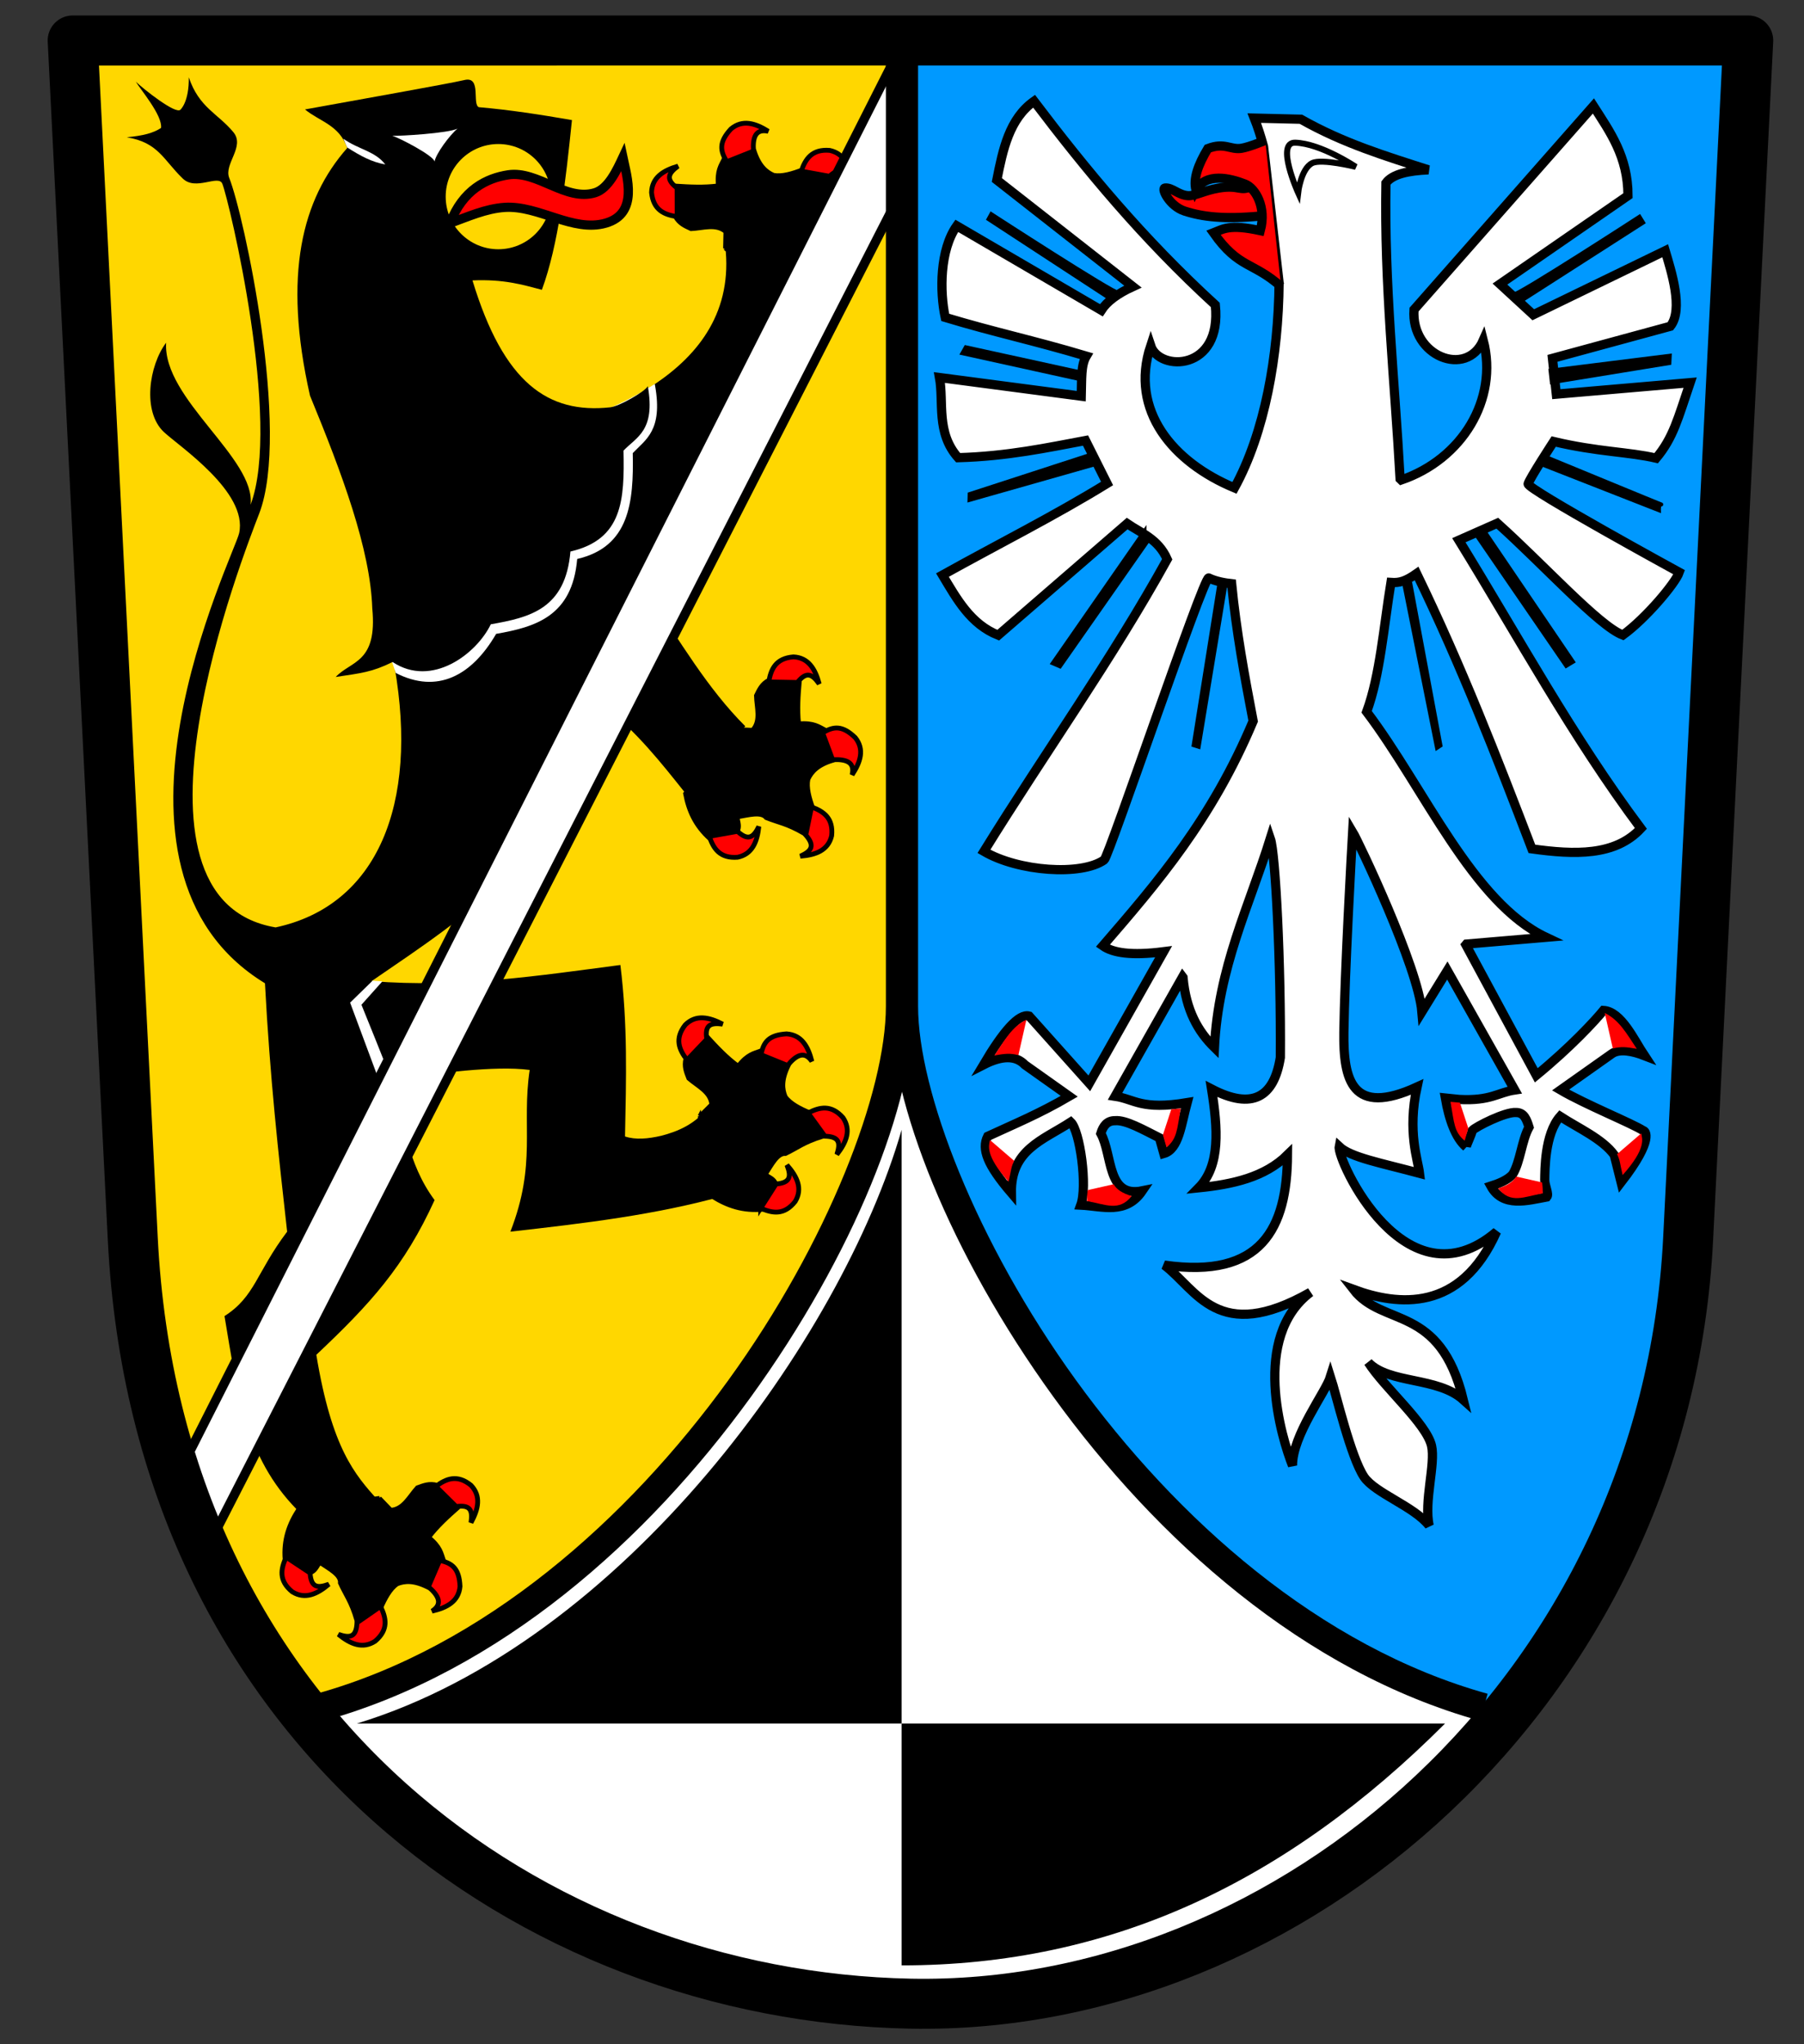 <?xml version="1.0" encoding="UTF-8"?>
<svg xmlns="http://www.w3.org/2000/svg" xmlns:cc="http://creativecommons.org/ns#" xmlns:dc="http://purl.org/dc/elements/1.1/" xmlns:rdf="http://www.w3.org/1999/02/22-rdf-syntax-ns#" width="450" height="510" version="1.1">
  <rect width="100%" height="100%" fill="#333333" stroke="none"/>
  <title>Wappen Landkreis Kulmbach</title>
  <g transform="translate(-150.46 -85.384)">
    <g transform="translate(9.786 -3.861)">
      <path d="m158.81 99.347 417.95-0.004-14.987 317.34c-2.598 70.725-88.682 174.37-193.99 172.44-105.31-1.931-191.39-101.71-193.99-172.44l-14.987-317.34z" fill="#fff"></path>
      <path d="m366.18 99.283 1.515 240.92c-0.679 45.961 58.854 146.53 145.49 175.72 27.192-31.146 41.701-59.212 47.452-90.358l14.647-326.78-209.1 0.505z" fill="#09f"></path>
      <path d="m367.19 99.283-1.515 240.92c0.679 45.961-59.561 146.53-146.19 175.72-27.192-31.146-40.993-59.212-46.745-90.358l-14.647-326.78 209.1 0.505z" fill="#ffd700"></path>
      <path d="m365.58 371.11v148.12h-135.89c66.477-20.193 120.96-96.252 135.89-148.12z"></path>
      <path d="m365.58 519.23v60.342c52.196 0 95.965-20.746 135.56-60.342h-135.56z"></path>
      <g transform="translate(2.475 -4.596)">
        <path transform="translate(138.2 93.841)" d="m47.094 19.281c0.088 6.187-2.073 8.071-2.073 8.071-1.113 1.335-9.435-5.301-11.146-6.978 1.217 2.038 6.707 8.459 6.295 11.553-1.968 1.276-4.38 1.918-8.546 2.322 7.898 1.286 9.156 5.675 13.94 10.268 3.224 3.222 8.947-1.084 9.903 1.343 1.717 4.36 14.817 59.439 7.032 80.077 1.37-11.555-21.922-26.398-21.062-40.438-4.293 5.726-5.978 17.245-0.531 22.312 3.881 3.61 20.955 14.956 18.75 25.188-1.157 5.368-40.241 83.841 6.438 112.31 1.228 23.431 3.372 42.726 5.531 61.969-7.679 10.153-7.946 16.147-15.625 21.062 3.229 19.231 5.211 35.156 18.062 48.281l20.188-2.344c-5.747-6.434-11.484-12.864-15.344-36.281 13.471-12.701 21.969-22.046 29.5-38.594-6.758-9.11-7.953-19.877-10.188-30.344 11.044-1.186 24.986-3.298 33.906-2.125-2.073 14.02 1.8 23.369-4.812 40.344 18.523-2.092 36.227-4.163 53.594-9.031l-4.656-21.5c-3.063 3.713-7.003 5.485-11.25 6.594-3.345 0.781-6.461 1.067-9.094 0.188 0.287-14.493 0.693-27.813-1.156-42.781-20.139 2.634-40.086 5.761-62.062 4.031 24.856-17.056 46.083-30.12 58.031-68.594 8.13 6.422 14.145 14.043 20.188 21.625l15-16.625c-9.432-9.382-16.441-21.461-24.094-32.844 23.631-39.228 25.974-59.531 38.625-89l-19.531 2.031c1.864 15.996-6.223 26.994-17.969 34.719 0.709 7.707-0.585 11.701-5.781 16.75 0.257 12.319-1.378 22.95-14.406 25.969-1.216 14.294-9.742 17.156-19.562 18.875-8.251 13.244-16.499 12.816-24.75 8.781 5.958 34.23-4.314 59.47-29.688 64.906-41.894-7.061-7.88-93.401-4.094-103.25 7.867-20.464-3.841-74.714-7.469-83.719-1.403-3.483 4.008-7.811 1.032-11.421-3.857-4.68-8.574-6.102-11.126-13.704z"></path>
        <path d="m231.24 245.23 5.698 16.513c10.294 5.271 18.915 0.747 25.02-9.763 9.82-1.719 19.002-4.394 20.219-18.688 13.028-3.019 14.117-14.093 13.86-26.412 3.216-3.384 7.528-5.643 5.578-16.776-0.014-0.08-0.074-0.369-0.094-0.469-3.304 2.173-6.898 4.101-10.656 5.781l-59.625 49.812z" fill="#fff"></path>
        <path d="m254.09 113.8c-4.208 0.985-26.535 4.913-39.812 7.344 3.638 3.01 8.583 3.87 10.531 9.625-11.211 12.693-16.126 31.507-9.281 61.781 8.004 19.445 15.045 38.285 15.531 53.031 1.321 13.702-5.224 13.027-9.125 17.156 6.364-0.972 8.99-1.173 14.204-3.736 9.764 6.495 20.942-2.032 24.49-9.41 9.82-1.719 18.649-3.863 19.865-18.157 13.028-3.019 13.498-12.856 13.241-25.174 3.216-3.384 8.014-4.936 6.064-16.069-0.733 1.356-7.123 5.026-9.38 5.268-15.485 1.666-26.569-5.978-34.36-31.659 7.842-0.34 12.471 1.068 17.312 2.344 4.175-11.367 5.892-26.777 7.5-42.344-7.835-1.361-15.621-2.567-23.219-3.219-1.758-0.7 0.729-7.786-3.562-6.781z"></path>
        <path d="m236.07 127.72c1.944 0.088 13.952-0.637 16.25-1.786-1.944 1.591-5.449 6.358-5.714 8.214-0.265-1.503-8.768-5.898-10.536-6.429z" fill="#fff"></path>
        <path d="m224.77 130.61c3.465 2.212 6.248 3.683 9.539 4.261-2.56-3.362-6.82-3.775-10.443-6.413l0.904 2.153z" fill="#fff"></path>
        <path transform="translate(.804 .179)" d="m274.82 142.72c0 7.249-5.876 13.125-13.125 13.125s-13.125-5.876-13.125-13.125 5.876-13.125 13.125-13.125 13.125 5.876 13.125 13.125z" fill="#ffd700"></path>
        <g stroke="#000">
          <path d="m250.46 149.53c3.179-8.337 9.136-11.257 14.542-12.076 7.278-1.102 14.38 6.707 21.625 4.468 3.361-1.039 5.473-5.703 6.946-8.843 1.028 4.914 3.991 14.031-4.275 16.429-8.162 2.367-16.709-4.468-25.189-3.929-4.727 0.301-9.313 2.378-13.65 3.951z" fill="#f00" stroke-width="2.3"></path>
          <path d="m321.79 275.76 4.107 0.179c2.11-2.314 0.961-5.604 0.893-8.571 0.714-1.452 1.347-2.937 3.214-3.929 2.431-0.524 5.01-0.308 7.679 0.357-0.305 3.512-0.574 7.024-0.179 10.536 3.69-0.291 4.967 0.759 6.607 1.607 0.932 1.954 2.001 3.66 1.786 7.679-3.694 1.13-5.216 2.803-6.071 4.643-0.424 2.02 0.256 4.593 1.25 7.321-1.589 1.385-2.4 3.437-2.321 6.25-4.383-2.538-6.356-2.665-9.464-3.929-1.211-1.564-4.345-0.655-7.143-0.179 0.165 1.19 0.713 2.381 0 3.571-2.617-1.119-4.61 0.88-6.786 1.964-3.856-3.4-5.474-7.317-6.25-11.429l12.679-16.071z" stroke-width="1px"></path>
          <g fill="#f00" stroke-width="1.2">
            <path d="m329.96 263.97c0.545-3.181 1.729-5.896 6.161-6.25 3.724 0.185 5.427 3.005 6.429 6.741-1.834-2.606-3.256-3.096-5.446-0.357l-7.143-0.134z"></path>
            <path d="m343.4 276.68c2.743-1.7 4.936-1.899 8.138 1.185 2.33 2.911 1.347 6.056-0.787 9.282 0.736-3.101-1.358-3.954-4.86-3.779l-2.491-6.687z"></path>
            <path d="m340.63 295.16c3.027 1.117 5.481 2.778 5.019 7.199-0.862 3.628-3.946 4.787-7.803 5.088 2.898-1.327 3.639-2.635 1.347-5.289l1.437-6.998z"></path>
            <path d="m315.13 302.5c1.036 3.056 2.63 5.553 7.062 5.21 3.649-0.765 4.891-3.817 5.295-7.663-1.404 2.861-2.732 3.567-5.324 1.204l-7.034 1.249z"></path>
          </g>
          <g transform="matrix(-.022 -1 1 -.022 50.399 483.66)">
            <path d="m321.79 275.76 4.107 0.179c2.11-2.314 0.961-5.604 0.893-8.571 0.714-1.452 1.347-2.937 3.214-3.929 2.431-0.524 5.01-0.308 7.679 0.357-0.305 3.512-0.574 7.024-0.179 10.536 3.69-0.291 4.967 0.759 6.607 1.607 0.932 1.954 2.001 3.66 1.786 7.679-3.694 1.13-5.216 2.803-6.071 4.643-0.424 2.02 0.256 4.593 1.25 7.321-1.589 1.385-2.4 3.437-2.321 6.25-4.383-2.538-6.356-2.665-9.464-3.929-1.211-1.564-4.345-0.655-7.143-0.179 0.165 1.19 0.713 2.381 0 3.571-2.617-1.119-4.61 0.88-6.786 1.964-3.856-3.4-5.474-7.317-6.25-11.429l12.679-16.071z" stroke-width="1px"></path>
            <g fill="#f00">
              <g stroke-width="1.2">
                <path d="m329.96 263.97c0.545-3.181 1.729-5.896 6.161-6.25 3.724 0.185 5.427 3.005 6.429 6.741-1.834-2.606-3.256-3.096-5.446-0.357l-7.143-0.134z"></path>
                <path d="m343.4 276.68c2.743-1.7 4.936-1.899 8.138 1.185 2.33 2.911 1.347 6.056-0.787 9.282 0.736-3.101-1.358-3.954-4.86-3.779l-2.491-6.687z"></path>
                <path d="m340.63 295.16c3.027 1.117 5.481 2.778 5.019 7.199-0.862 3.628-3.946 4.787-7.803 5.088 2.898-1.327 3.639-2.635 1.347-5.289l1.437-6.998z"></path>
              </g>
              <path d="m315.13 302.5c1.036 3.056 2.63 5.553 7.062 5.21 3.649-0.765 4.891-3.817 5.295-7.663-1.404 2.861-2.732 3.567-5.324 1.204l-7.034 1.249z" stroke-width="1px"></path>
            </g>
          </g>
          <g transform="matrix(.676 -.737 .737 .676 -108.02 423.02)">
            <path d="m321.79 275.76 4.107 0.179c2.11-2.314 0.961-5.604 0.893-8.571 0.714-1.452 1.347-2.937 3.214-3.929 2.431-0.524 5.01-0.308 7.679 0.357-0.305 3.512-0.574 7.024-0.179 10.536 3.69-0.291 4.967 0.759 6.607 1.607 0.932 1.954 2.001 3.66 1.786 7.679-3.694 1.13-5.216 2.803-6.071 4.643-0.424 2.02 0.256 4.593 1.25 7.321-1.589 1.385-2.4 3.437-2.321 6.25-4.383-2.538-6.356-2.665-9.464-3.929-1.211-1.564-4.345-0.655-7.143-0.179 0.165 1.19 0.713 2.381 0 3.571-2.617-1.119-4.61 0.88-6.786 1.964-3.856-3.4-5.474-7.317-6.25-11.429l12.679-16.071z" stroke-width="1px"></path>
            <g fill="#f00" stroke-width="1.2">
              <path d="m329.96 263.97c0.545-3.181 1.729-5.896 6.161-6.25 3.724 0.185 5.427 3.005 6.429 6.741-1.834-2.606-3.256-3.096-5.446-0.357l-7.143-0.134z"></path>
              <path d="m343.4 276.68c2.743-1.7 4.936-1.899 8.138 1.185 2.33 2.911 1.347 6.056-0.787 9.282 0.736-3.101-1.358-3.954-4.86-3.779l-2.491-6.687z"></path>
              <path d="m340.63 295.16c3.027 1.117 5.481 2.778 5.019 7.199-0.862 3.628-3.946 4.787-7.803 5.088 2.898-1.327 3.639-2.635 1.347-5.289l1.437-6.998z"></path>
              <path d="m315.13 302.5c1.036 3.056 2.63 5.553 7.062 5.21 3.649-0.765 4.891-3.817 5.295-7.663-1.404 2.861-2.732 3.567-5.324 1.204l-7.034 1.249z"></path>
            </g>
          </g>
          <g transform="matrix(.724 .69 -.69 .724 190.16 45.879)">
            <path d="m321.79 275.76 4.107 0.179c2.11-2.314 0.961-5.604 0.893-8.571 0.714-1.452 1.347-2.937 3.214-3.929 2.431-0.524 5.01-0.308 7.679 0.357-0.305 3.512-0.574 7.024-0.179 10.536 3.69-0.291 4.967 0.759 6.607 1.607 0.932 1.954 2.001 3.66 1.786 7.679-3.694 1.13-5.216 2.803-6.071 4.643-0.424 2.02 0.256 4.593 1.25 7.321-1.589 1.385-2.4 3.437-2.321 6.25-4.383-2.538-6.356-2.665-9.464-3.929-1.211-1.564-4.345-0.655-7.143-0.179 0.165 1.19 0.713 2.381 0 3.571-2.617-1.119-4.61 0.88-6.786 1.964-3.856-3.4-5.474-7.317-6.25-11.429l12.679-16.071z" stroke-width="1px"></path>
            <g fill="#f00" stroke-width="1.2">
              <path d="m329.96 263.97c0.545-3.181 1.729-5.896 6.161-6.25 3.724 0.185 5.427 3.005 6.429 6.741-1.834-2.606-3.256-3.096-5.446-0.357l-7.143-0.134z"></path>
              <path d="m343.4 276.68c2.743-1.7 4.936-1.899 8.138 1.185 2.33 2.911 1.347 6.056-0.787 9.282 0.736-3.101-1.358-3.954-4.86-3.779l-2.491-6.687z"></path>
              <path d="m340.63 295.16c3.027 1.117 5.481 2.778 5.019 7.199-0.862 3.628-3.946 4.787-7.803 5.088 2.898-1.327 3.639-2.635 1.347-5.289l1.437-6.998z"></path>
              <path d="m315.13 302.5c1.036 3.056 2.63 5.553 7.062 5.21 3.649-0.765 4.891-3.817 5.295-7.663-1.404 2.861-2.732 3.567-5.324 1.204l-7.034 1.249z"></path>
            </g>
          </g>
        </g>
      </g>
      <path transform="translate(140.68 89.245)" d="m92.94 244.66-5.613 5.48 7.955 21.39s2.475-1.414 2.121-2.652c-0.354-1.237-7.248-18.208-7.248-18.208l5.215-5.834-2.431-0.177z" fill="#fff"></path>
      <path d="m186.43 454.51 177.86-351.43 2.857 30.714-172.14 336.43-8.571-15.714z" fill="#fff" stroke="#000" stroke-width="2.3"></path>
      <g transform="translate(-3.535)">
        <g stroke="#000">
          <path transform="translate(144.21 89.245)" d="m365.74 286.15c-2.627-2.188-4.28-6.841-5.208-12.216l3.453 0.359c7.875 0.413 9.681-1.741 13.859-2.359l-16.812-29.812-6.344 10.312c-0.949-11.191-15.807-42.42-17.281-44.875-0.237 4.086-2.006 35.875-2.188 49.969-0.153 11.899 1.992 21.115 18.25 13.656-2.437 11.223 0.211 18.091 0.625 21.531-9.506-2.563-17.146-3.943-20.031-6.656-0.642 3.247 16.547 40.56 39.25 21.219-8.99 20.203-24.558 18.521-35.719 14.406 7.363 9.532 21.574 3.521 27.417 27.53-6.419-5.771-18.498-3.891-23.701-9.321 4.064 6.355 14.507 15.256 15.782 20.814 1.034 4.504-1.945 14-0.592 19.914-3.712-4.773-13.548-8.125-16.251-12.166-3.306-4.942-6.931-20.502-8.374-24.99-1.183 3.832-9.525 14.634-9.469 22.156-2.713-6.843-10.394-31.969 4.469-43.219-23.09 13.157-28.358-0.715-36.438-6.781 24.259 3.479 30.612-9.195 30.719-27.5-5.669 5.591-13.657 7.345-22.156 8.219 5.489-5.564 4.772-14.867 3.219-24.656 10.157 5.279 15.568 2.111 17.156-7.844 0.176-23.261-1.19-50.846-2.5-54.656-5.295 16.924-12.966 32.205-13.938 52.156-4.055-3.987-7.109-9.244-7.844-17.5l-0.094-0.125-16.844 29.781c4.866 0.72 6.526 3.504 17.969 1.594-1.504 5.563-2.069 11.603-5.812 12.688l-1.094-3.906c-4.052-2.031-8.372-4.52-11.062-4.281-2.003-0.012-2.982 1.303-3.562 3.188 2.957 5.364 1.466 16.138 10.344 14.312-4.088 6.001-9.911 3.835-15.344 3.562 1.716-4.683-0.201-18.521-2.5-20.719-6.979 4.533-14.984 6.898-14.812 17.688-5.975-6.976-7.503-10.935-5.906-14.125 6.605-3.062 12.854-5.611 20.344-10l-11.062-7.844c-2.262-2.381-5.701-2.381-10.344 0 4.936-8.329 8.85-12.869 11.406-12.156l15 16.781 18.531-32.844c-8.105 1.042-12.65 0.289-15.156-1.469 13.59-15.732 27.165-31.496 37.5-56.062-2.117-11.098-4.193-22.249-5.375-34.281-1.626-0.174-3.967-0.58-5.719-1.438-1.271-0.424-24.892 69.517-26.062 70.344-5.695 4.023-21.401 2.908-30-2.125 15.171-24.54 31.952-47.948 45.719-72.875-2.272-5.099-6.404-6.455-10-8.906l-32.156 27.844c-6.887-2.756-10.296-8.967-13.906-15 13.69-7.619 27.867-14.731 41.062-22.844l-5.375-10.719c-9.453 1.76-19.392 3.929-31.781 4.281-5.56-6.247-3.524-13.799-4.656-20l35.375 4.656c0.129-4.394-0.106-7.716 1.25-10-13.187-3.94-22.984-5.961-35.188-9.656-1.398-6.496-1.357-16.865 2.875-22.844l36.062 21.062c1.414-2.205 4.081-4.177 7.875-5.906l-33.938-26.594c1.515-7.654 3.11-15.262 9.281-19.656 12.988 17.139 27.036 34.177 45.219 50.844 1.735 16.52-13.989 16.685-16.125 10.156-5.36 16.187 5.615 29.115 20.906 35.469 7.599-13.86 10.971-33.007 11.125-51.188l-3.875-33.969c-0.688-2.548-1.463-4.935-2.312-7.094l11.625 0.281c10.607 6.012 21.206 9.223 31.812 12.625-4.995 0.218-8.954 1.05-10.594 3.281-0.457 25.157 2.19 49.255 3.531 73.812 0.099 0.095 0.182 0.185 0.281 0.281 15.111-5.183 24.274-20.025 20.469-34.844-4.14 9.482-18.096 3.958-17.281-7.656l44.75-50.812c4.129 6.455 8.617 12.624 8.625 22.375l-31.938 22.062 8.312 7.656 32.906-15.969c1.474 4.986 4.631 14.662 1.281 18.844l-29.406 8 0.969 8.938 33.375-2.875c-3.03 8.938-4.187 13.722-8.469 18.844-6.677-1.583-14.665-1.556-25.562-4.156 0 0-6.055 9.284-6.375 10.562-0.32 1.278 37.688 22.062 37.688 22.062-0.949 2.728-8.333 11.509-14.062 15.656-5.983-2.276-19.738-17.53-31.312-27.906l-9.594 4.25c14.845 24.109 28.265 48.945 45.406 71.906-6.439 6.935-16.542 6.572-27.188 5.094-8.707-22.756-17.535-45.513-28.75-68.688-2.727 1.911-4.229 2.37-6.406 2.219-1.801 11.037-2.718 23.173-6.062 32.281 14.415 19.06 26.405 47.601 44.75 56.25l-19.844 1.688-0.156 0.188 17.564 32.558c8.614-7.071 14.567-13.54 16.75-16.188 4.441 0.255 7.673 7.422 10.237 11.285-2.83-1.097-6.215-1.858-8.165-0.463-1.455 1.04-12.761 9.027-12.761 9.027 6.222 3.647 18.001 8.402 20.628 10.145 0.427-0.011 2.928 1.947-5.534 12.887l-1.704-6.818c-2.925-4.019-8.989-6.701-13.499-9.63-3.888 4.406-3.801 13.528-3.845 15.812-0.029 1.512 1.126 3.571 0.517 4.293-4.799 0.874-10.968 2.717-13.947-2.708 1.801-0.575 4.146-1.477 5.427-2.912 1.931-3.187 2.255-8.469 4.083-11.787-0.581-1.884-1.206-3.673-3.209-3.661-2.69-0.239-10.065 3.544-10.935 4.467-0.232 1.12-1.437 3.507-1.523 4.128z" fill="#fff" stroke-width="2.3"></path>
          <path d="m468.02 137.34s0.691-6.023 3.527-7.408c2.387-1.166 10.854 0.937 10.854 0.937s-8.649-5.825-15.102-6.028c-4.986-0.156 0.721 12.499 0.721 12.499z" fill="#fff" stroke-width="1.5"></path>
          <path d="m456.42 135.71c-2.885 1.455-2.988-0.399-8.168 0.451-3.694 0.606-5.945 2.042-7.762 1.897-2.406-0.192-3.916-2.092-5.694-1.904-0.995 0.105 1.166 4.525 4.88 5.737 4.504 1.47 9.821 2.092 18.809 1.27" fill="#f00" stroke-width="2.3"></path>
        </g>
        <g stroke="#000" stroke-width="1px">
          <path d="m423.28 162.34c-1.278 0.16-31.798-19.654-31.798-19.654l-0.672 1.226 30.872 20.186 1.598-1.758z"></path>
          <path d="m414.33 182.29-29.203-6.398-0.837 1.473 29.721 6.551 0.32-1.626z"></path>
          <path d="m416.57 202.61-30.471 9.905-0.048 1.44 31.478-8.948-0.959-2.397z"></path>
          <path d="m429.68 221.81-22.863 32.896 1.791 0.773 22.337-31.931-1.265-1.737z"></path>
          <path d="m448.36 235.05-6.391 40.107 1.233 0.389 6.597-40.016-1.438-0.479z"></path>
          <path d="m521.65 162.78c1.278 0.16 31.518-19.454 31.518-19.454l0.894 1.45-30.815 19.762-1.598-1.758z"></path>
          <path d="m530.99 181.72 29.721-3.715-0.092 1.811-29.309 4.78-0.32-2.876z"></path>
          <path d="m529.47 203.13s29.76 12.284 29.121 11.965c-0.639-0.32-0.58 1.432-0.58 1.432l-29.695-11.638 1.154-1.759z"></path>
          <path d="m514.28 221.49 22.292 32.854-1.677 1.01-22.519-32.807 1.905-1.058z"></path>
          <path d="m495.96 234.57 7.562 40.667-0.851 0.558-8.149-40.746 1.438-0.479z"></path>
        </g>
        <g fill="#f00">
          <path d="m400.25 343.63c-3.597 1.752-5.419 5.074-7.983 8.936 2.648-0.469 3.881-0.604 5.971-0.08"></path>
          <path d="m391.16 373.66c-0.25 1.315-1.353 3.699 4.634 10.397 0.707-3.005 0.583-3.541 1.379-5.22"></path>
          <path d="m415.52 386.16c-0.359 3.071 0.052 1.81-0.223 2.708 4.799 0.874 8.039 2.712 11.195-1.211-2.301-0.735-3.709-1.601-4.498-2.965"></path>
          <path d="m434.29 372.37 0.906 3.118c2.627-2.188 2.603-4.32 3.531-9.694l-2.348 0.206"></path>
          <path d="m459.81 124.27s-3.847 1.625-5.888 1.967c-2.772 0.464-4.25-1.552-8.432 0.08-2.448 4.074-3.675 7.559-2.948 10.363 2.52-4.422 8.427-3.012 12.258-1.508 2.533 0.994 5.386 5.7 3.786 11.614-7.808-1.698-9.298-0.365-11.671 0.545 6.314 8.981 9.783 7.145 16.866 13.433" stroke="#000" stroke-width="2.3"></path>
          <path d="m544.51 341.97c3.597 1.752 5.419 5.074 7.983 8.936-2.648-0.469-3.881-0.604-5.971-0.08"></path>
          <path d="m553.6 372.01c0.25 1.315 1.353 3.699-4.634 10.397-0.707-3.005-0.583-3.541-1.379-5.22"></path>
          <path d="m528.88 384.24c0.359 3.071-0.052 1.81 0.223 2.708-4.799 0.874-8.039 2.712-11.195-1.211 2.301-0.735 3.709-1.601 4.498-2.965"></path>
          <path d="m510.47 370.71-0.906 3.118c-2.627-2.188-2.603-4.32-3.531-9.694l2.348 0.206"></path>
        </g>
      </g>
      <g transform="translate(.436)">
        <path d="m361.22 96.688v243.59c0 21.158-14.298 58.787-39.375 93.406s-60.754 66.46-102.69 78.125l1.875 6.75c44.1-12.268 80.742-45.233 106.47-80.75s40.719-73.358 40.719-97.531v-243.59h-7z" color="#000000" style="block-progression:tb;text-indent:0;text-transform:none"></path>
        <path d="m362.25 96.688v243.59c0 24.016 14.993 61.849 40.719 97.406s62.365 68.606 106.47 80.875l1.875-6.75c-41.929-11.664-77.609-43.587-102.69-78.25s-39.375-72.304-39.375-93.281v-243.59h-7z" color="#000000" style="block-progression:tb;text-indent:0;text-transform:none"></path>
      </g>
      <path d="m158.81 99.347 417.95-0.004-14.987 298.95c-5.642 112.55-99.106 192.69-193.99 190.83-94.228-1.852-187.87-68.81-193.99-190.83l-14.987-298.95z" fill="none" stroke="#000" stroke-linecap="round" stroke-linejoin="round" stroke-width="12.474"></path>
    </g>
  </g>
</svg>
